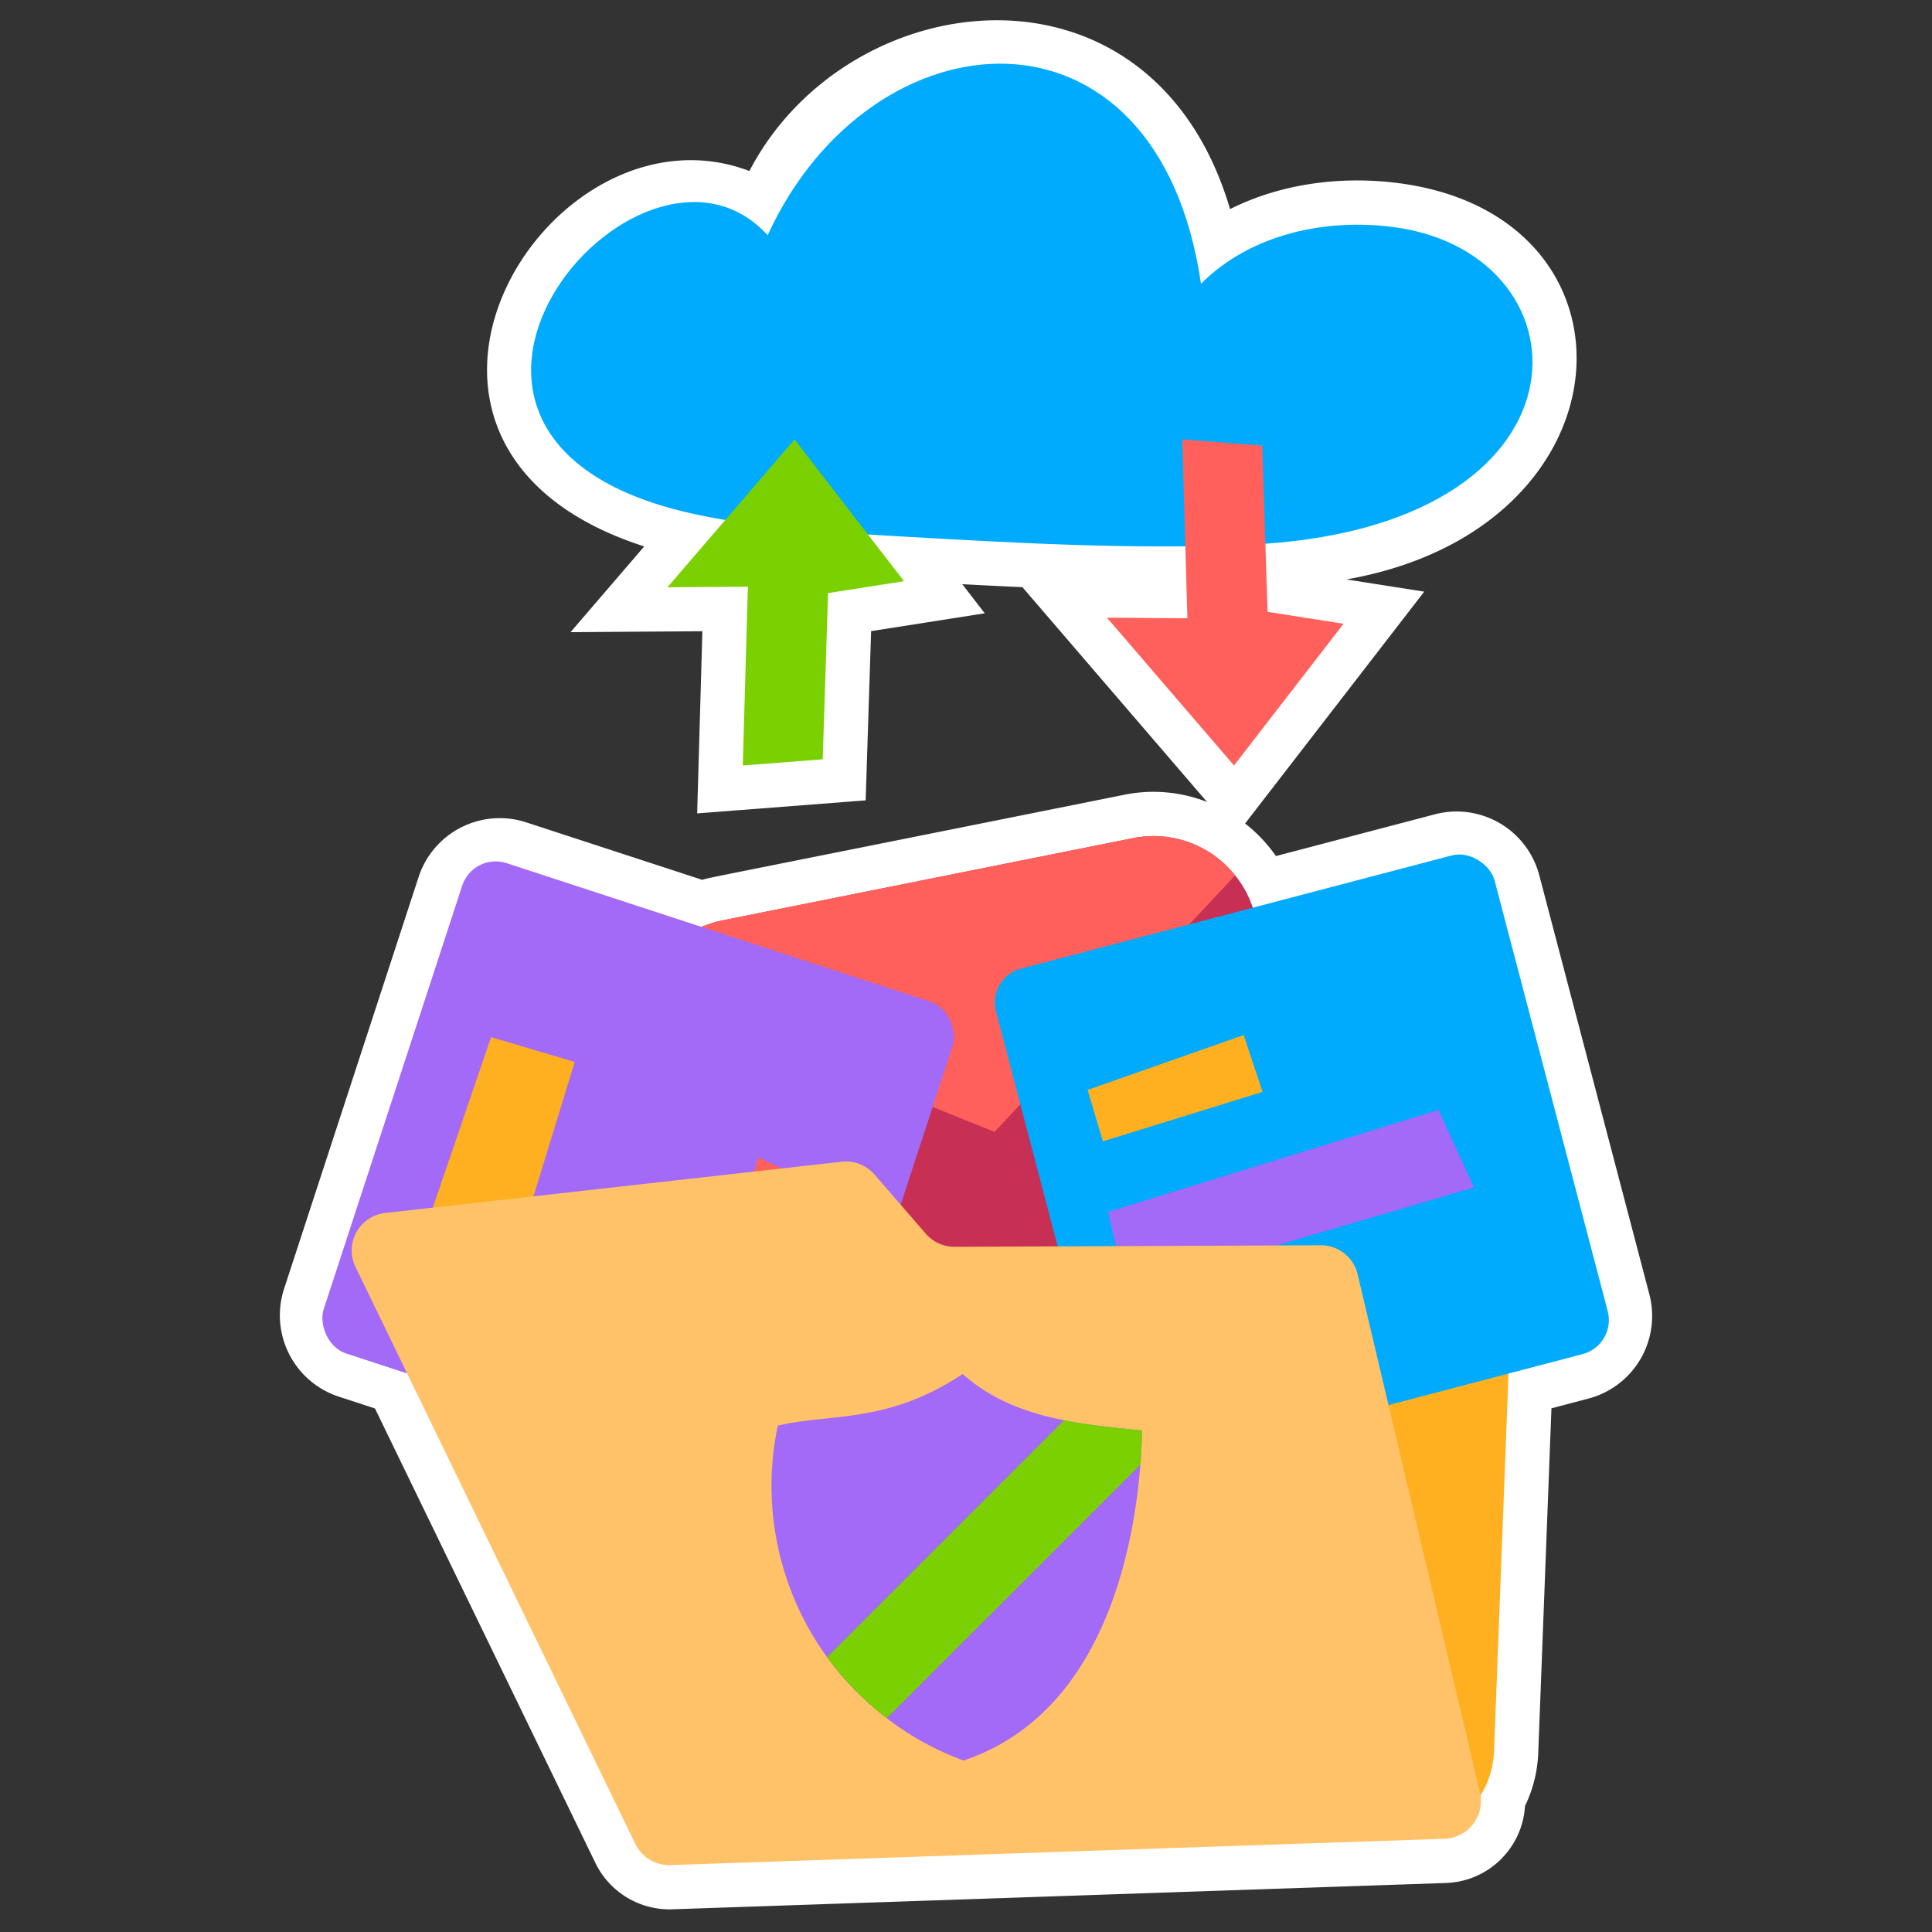 <svg height="512" viewBox="0 0 512 512" width="512" xmlns="http://www.w3.org/2000/svg"><rect x="0" y="0" width="512" height="512" fill="#333333" stroke="none"/><g id="Stickers"><path d="m437.089 342.977-29.163-111.023a22.654 22.654 0 0 0 -27.664-16.154l-42.128 11.066a39.568 39.568 0 0 0 -8.174-8.625l47.477-61.449-20.628-3.236c76.415-13.44 80.662-95.48 14.888-104.88-15.275-2.18-31.72-.285-45.718 6.737-20.631-69.865-101.288-60.213-127.379-10.092-53.534-20.321-110.525 72.897-27.874 99.488l-19.526 22.718 34.939-.244-1.382 48.273 44.651-3.452 1.446-44.85 30.113-4.725-5.959-7.713q7.932.426 15.938.786l48.938 56.931a38.851 38.851 0 0 0 -21.912-1.917c-114.861 23.064-109.019 21.732-111.875 22.55l-46.606-15.223a22.629 22.629 0 0 0 -28.564 14.5l-35.648 109.115a22.681 22.681 0 0 0 14.5 28.566l9.593 3.133 58.439 120.5a21.849 21.849 0 0 0 19.542 12.243c.247 0 .494 0 .742-.013l205.113-6.977a21.718 21.718 0 0 0 20.932-20.391 35.328 35.328 0 0 0 3.508-14.017l3.5-91.389 9.788-2.573a22.637 22.637 0 0 0 16.153-27.663z" fill="#fff"/><path d="m400.177 353.37-4.243 110.784a23.672 23.672 0 0 1 -23.655 22.766h-164.6a23.672 23.672 0 0 1 -23.544-21.207l-10.77-102.849a23.673 23.673 0 0 1 22.5-26.115l179.613-7.934a23.672 23.672 0 0 1 24.699 24.555z" fill="#ffb020"/><path d="m322.82 334.816-108.786 21.775a27.729 27.729 0 0 1 -32.618-21.715l-11.674-58.376a27 27 0 0 1 .861-14.051 27.665 27.665 0 0 1 20.854-18.537l108.815-21.8a27.631 27.631 0 0 1 27.063 9.888 27.017 27.017 0 0 1 5.525 11.823l11.675 58.377a27.69 27.69 0 0 1 -21.715 32.616z" fill="#c72f55"/><path d="m327.335 232-63.78 67.968-92.955-37.517a27.665 27.665 0 0 1 20.854-18.537l108.815-21.8a27.631 27.631 0 0 1 27.066 9.886z" fill="#ff605b"/><rect fill="#a369f7" height="136.65" rx="9.324" transform="matrix(.951 .311 -.311 .951 105.2 -37.121)" width="136.65" x="100.867" y="243.53"/><path d="m130.136 274.852 22.175 6.583-20.996 68.354-24.51-6.631z" fill="#ffb020"/><path d="m147.164 354.63 23.652 5.325 9.657-38.302-22.306-5.322z" fill="#7ad001"/><path d="m200.921 306.773-16.652 57.006 13.404 6.159 19.047-55.989z" fill="#ff605b"/><rect fill="#00abfe" height="136.65" rx="9.324" transform="matrix(.967 -.254 .254 .967 -66.877 97.771)" width="136.65" x="276.762" y="239.477"/><path d="m288.226 288.842 4.052 13.624 42.307-13.102-4.996-15.059z" fill="#ffb020"/><path d="m293.659 321.167 4.704 20.628 92.243-27.107-9.395-20.549z" fill="#a369f7"/><path d="m94.207 335.749 74.149 152.891a10 10 0 0 0 9.34 5.633l205.112-6.979a10 10 0 0 0 9.392-12.294l-32.408-137.288a10 10 0 0 0 -9.776-7.7l-97.051.4a10 10 0 0 1 -7.6-3.45l-13.622-15.707a10.006 10.006 0 0 0 -8.673-3.387l-120.98 13.579a10 10 0 0 0 -7.883 14.302z" fill="#ffc269"/><path d="m302.605 379.068c0 2.891-.125 5.942-.393 9.082-2.686 33.344-15.115 67.8-46.874 78.4a76.512 76.512 0 0 1 -20.338-11.202 77.317 77.317 0 0 1 -28.87-77.529c13.813-3.343 28.888-.328 48.979-13.7 12.852 11.5 29.991 13.271 47.496 14.949z" fill="#a369f7"/><path d="m203.445 62.339c27.246-59.579 103.348-65.866 114.829 12.861 13.126-13.213 33.326-17.553 51.766-14.919 52.468 7.494 54.591 80.244-39.858 84.1-30.954 1.264-61.943-.519-92.871-2.3-17.658-1.018-35.4-2.046-52.7-5.713-92.535-19.619-15.132-111.237 18.834-74.029z" fill="#00abfe"/><path d="m210.555 116.457-33.67 39.169 21.316-.15-1.357 47.388 21.184-1.637 1.42-44.05 20.128-3.158z" fill="#7ad001"/><path d="m327.028 202.864-33.67-39.169 21.315.15-1.356-47.388 21.184 1.637 1.42 44.05 20.127 3.158z" fill="#ff605b"/><path d="m302.605 379.068c0 2.891-.125 5.942-.393 9.082l-67.212 67.198a78.052 78.052 0 0 1 -15.809-16.166l62.79-62.808c6.474 1.284 13.362 1.998 20.624 2.694z" fill="#7ad001"/></g></svg>